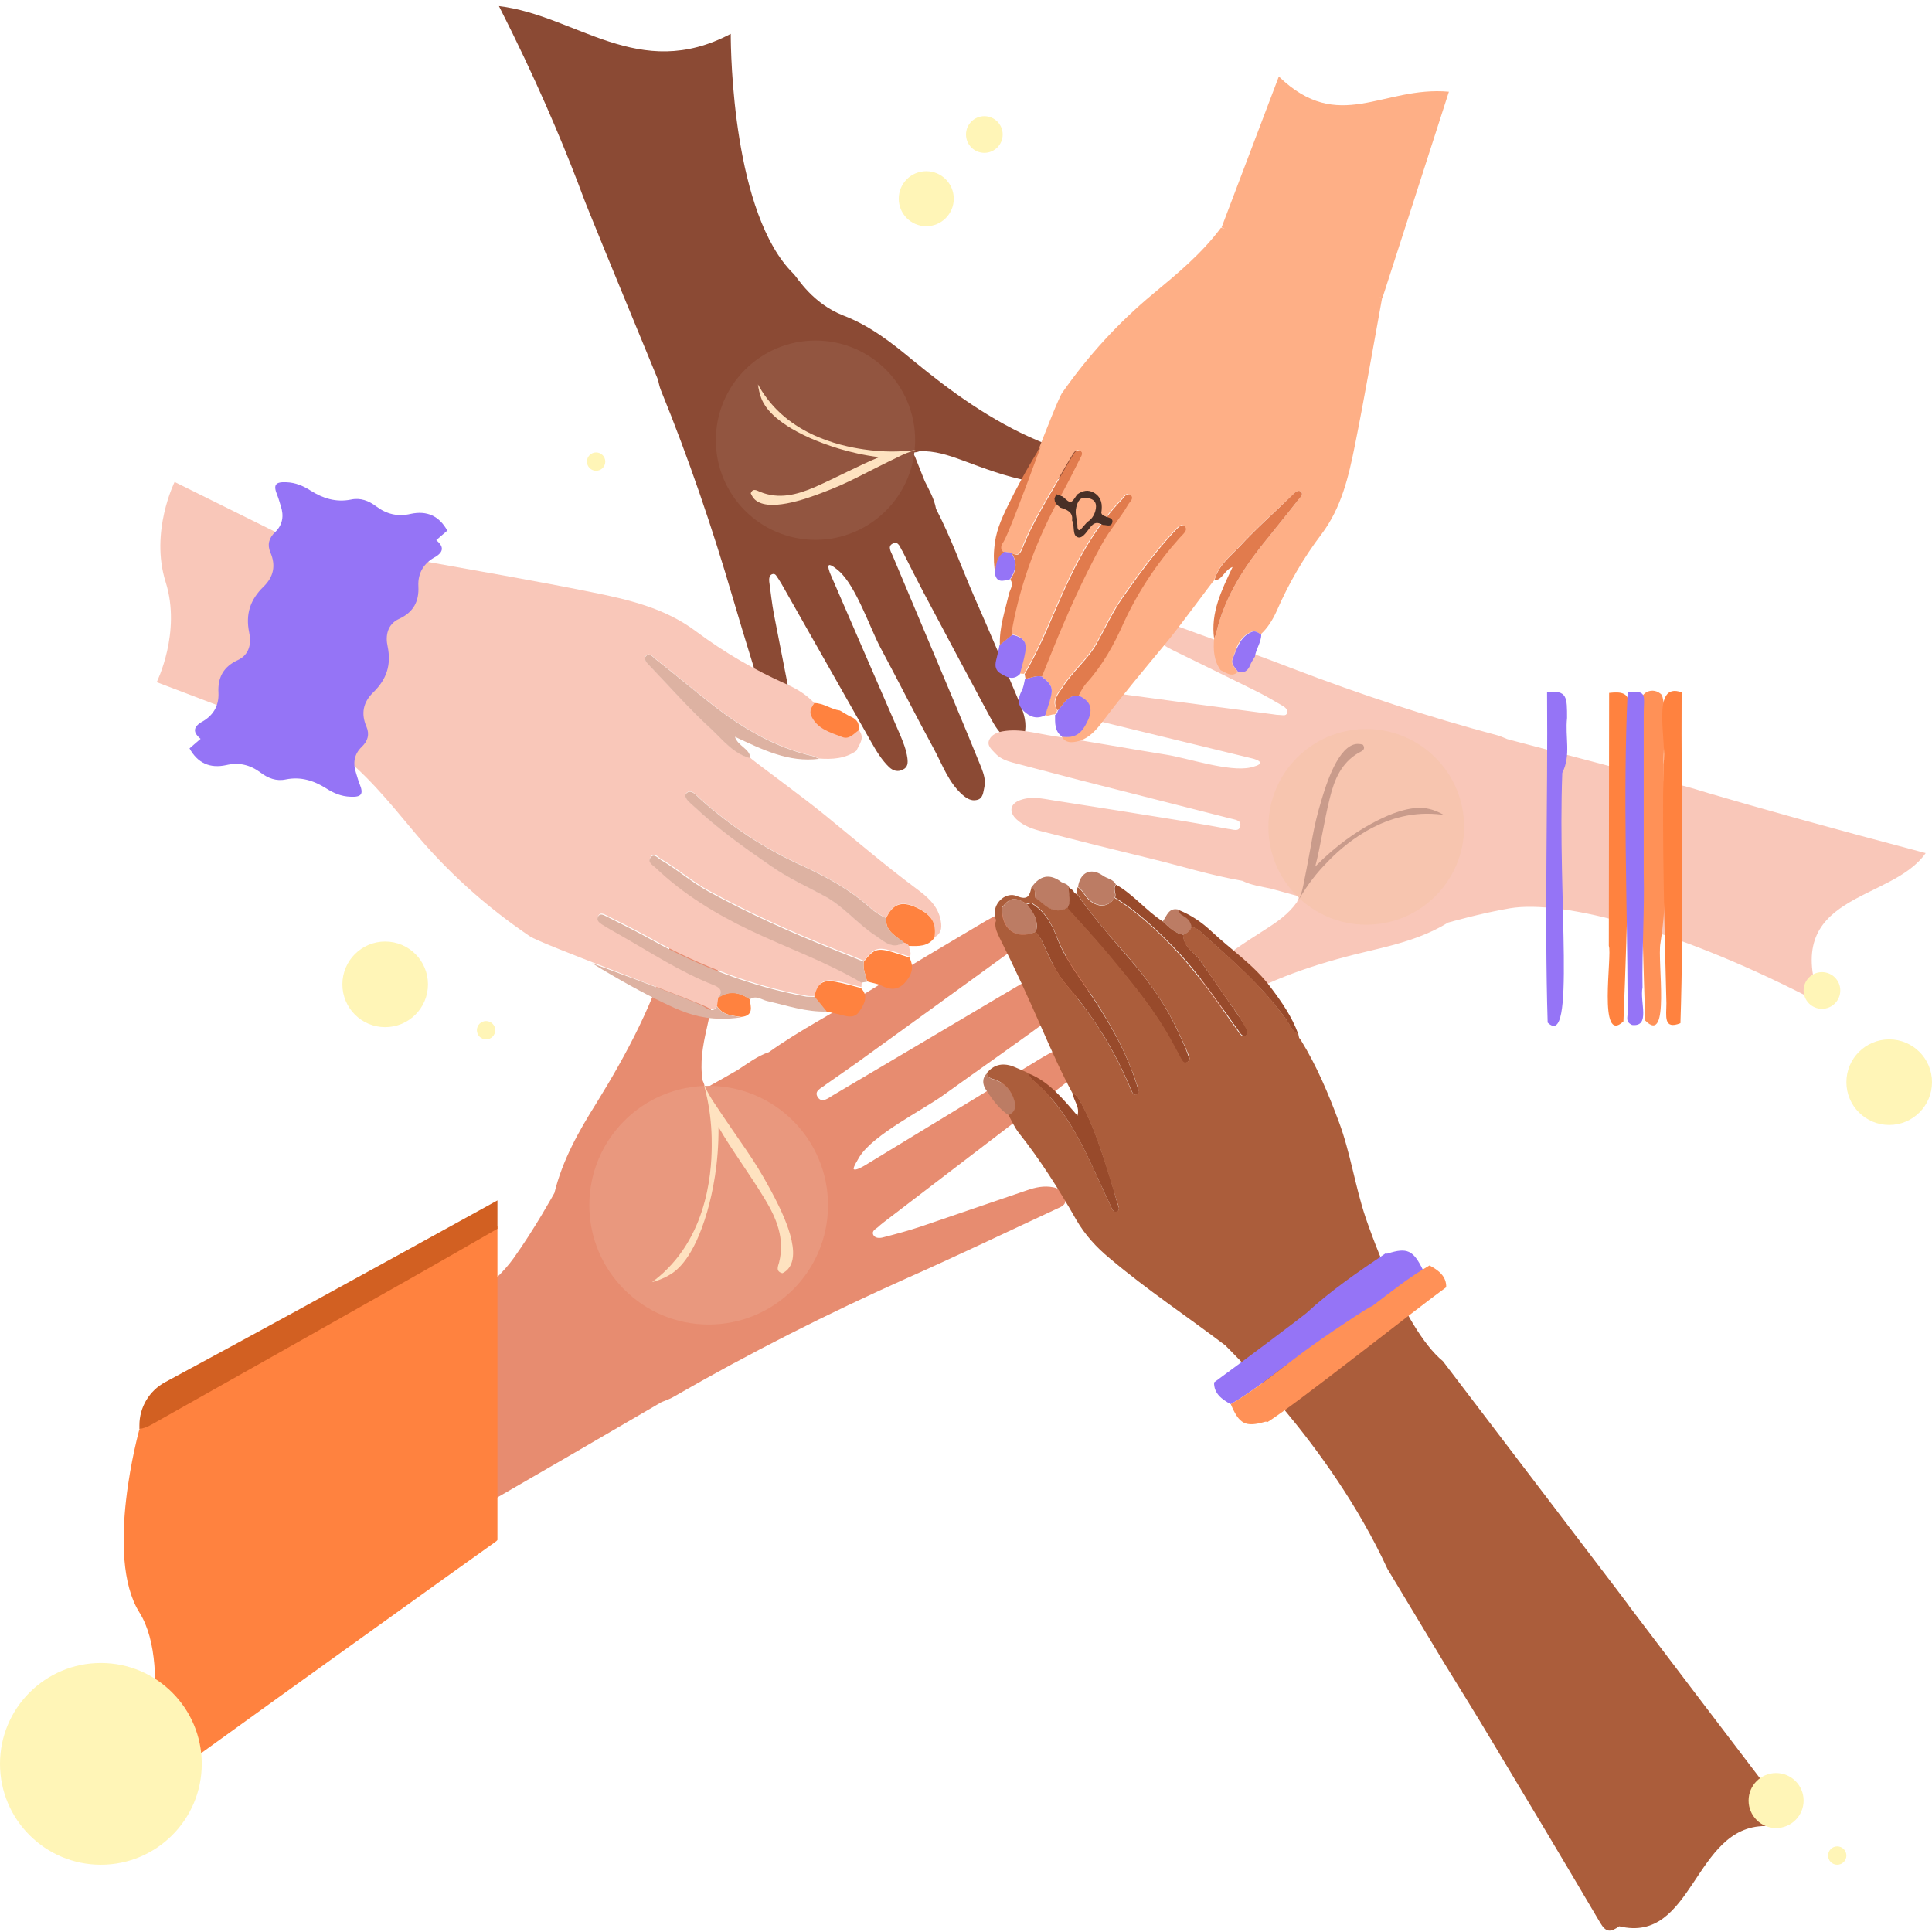 <?xml version="1.0" encoding="UTF-8"?> <svg xmlns="http://www.w3.org/2000/svg" width="316" height="316" viewBox="0 0 316 316" fill="none"> <path d="M140.604 189.166C142.947 185.506 150.852 181.602 154.317 179.114C160.417 174.722 166.615 170.427 172.666 165.938C175.447 163.888 178.619 162.278 180.669 159.301C181.303 158.374 181.694 157.398 181.303 156.373C180.864 155.104 179.595 155.299 178.571 155.202C177.204 155.104 176.033 155.641 174.911 156.324C170.86 158.666 166.81 161.058 162.759 163.449C153.927 168.67 145.094 173.941 136.212 179.162C135.48 179.602 134.504 180.431 133.821 179.553C132.992 178.43 134.358 177.991 135.041 177.406C137.481 175.698 139.97 173.99 142.361 172.233C149.535 167.06 156.66 161.887 163.784 156.714C165.541 155.446 167.444 154.226 168.42 152.176C169.396 150.224 168.42 148.809 166.273 148.906C164.223 148.955 162.515 149.882 160.856 150.858C154.512 154.616 148.168 158.374 141.922 162.229C136.554 165.547 130.893 168.426 125.769 172.086C123.866 172.721 122.304 173.941 120.645 175.014C119.23 175.844 117.815 176.625 116.351 177.454C115.082 178.138 115.472 179.016 116.058 179.894C117.278 181.798 118.547 183.701 119.718 185.604C122.353 189.85 125.428 193.851 127.575 198.39C128.356 200 128.111 201.952 129.331 203.367C129.331 203.367 129.331 203.367 129.331 203.416C129.234 203.416 129.136 203.465 128.99 203.514C128.063 204.587 128.746 206.295 127.623 207.32L127.575 207.369C127.233 206.686 128.014 206.1 128.111 205.466C128.795 201.854 127.672 198.682 125.867 195.754C122.939 191.021 119.815 186.482 116.399 181.261C118.498 196.828 118.01 199.512 111.861 206.246C111.422 206.198 111.08 206.246 110.739 206.393C111.129 206.051 111.422 205.563 111.422 204.831C114.252 202.538 115.716 199.463 116.351 195.95C117.376 190.386 116.204 185.116 114.643 179.846C114.789 179.748 114.887 179.65 114.984 179.455C115.472 178.528 115.375 177.65 114.936 176.771C114.448 173.892 114.936 171.11 115.57 168.329C116.546 163.888 117.571 159.496 117.766 154.958C117.961 150.566 116.107 147.15 112.495 144.661C112.056 144.368 111.52 143.88 110.934 144.222C110.348 144.563 110.592 145.246 110.641 145.783C110.885 148.614 110.495 151.444 109.763 154.177C107.176 163.644 102.638 172.184 97.514 180.48C94.635 185.067 91.999 189.752 90.682 195.12C90.682 195.12 87.461 200.976 83.996 205.807C77.75 214.542 56.62 226.938 26.754 236.258C28.901 248.214 31.048 260.219 33.196 272.175C50.715 261.927 63.549 254.802 72.236 250.02C73.846 249.142 75.261 248.41 77.506 247.141C87.754 241.236 98.002 235.282 108.201 229.329C108.884 229.036 109.568 228.841 110.202 228.45C122.646 221.277 135.383 214.835 148.51 208.979C156.66 205.368 164.663 201.513 172.763 197.755C173.447 197.414 174.423 197.17 174.227 196.096C174.032 195.071 173.349 194.388 172.275 194.193C170.763 193.9 169.396 194.193 167.981 194.681C162.223 196.633 156.464 198.634 150.706 200.586C148.656 201.269 146.509 201.854 144.411 202.391C143.874 202.538 143.142 202.538 142.849 202.001C142.508 201.318 143.24 201.025 143.63 200.683C143.923 200.39 144.264 200.146 144.557 199.902C153.976 192.729 163.345 185.506 172.763 178.333C174.374 177.113 175.935 175.844 177.155 174.185C177.79 173.355 177.887 172.379 177.253 171.452C176.619 170.525 175.789 170.622 174.862 170.915C173.3 171.403 171.885 172.135 170.47 172.965C160.807 178.87 151.096 184.726 141.434 190.63C140.946 190.923 139.872 191.509 139.628 191.216C139.531 190.874 140.36 189.606 140.604 189.166ZM108.689 207.857C109.08 207.466 109.616 207.174 110.104 206.881C109.616 207.271 109.226 207.759 108.689 207.857Z" fill="#E78C70"></path> <path d="M115.911 216.641C126.691 216.641 135.431 207.901 135.431 197.121C135.431 186.34 126.691 177.601 115.911 177.601C105.13 177.601 96.391 186.34 96.391 197.121C96.391 207.901 105.13 216.641 115.911 216.641Z" fill="#E9987E"></path> <path d="M116.545 179.992C121.62 187.654 123.084 189.166 126.012 194.583C127.476 197.316 131.429 204.685 128.891 207.564C128.599 207.906 128.208 208.15 127.964 208.247C126.793 207.954 127.281 207.076 127.427 206.49C128.403 202.635 127.037 199.317 125.085 196.096C122.547 191.899 119.571 187.946 117.521 184.335C117.57 190.338 116.545 195.12 115.667 198.194C113.422 205.905 110.64 207.857 109.567 208.491C108.444 209.174 107.371 209.516 106.639 209.711C107.273 209.223 108.249 208.491 109.225 207.466C116.691 199.902 116.447 188.874 116.399 186.043C116.35 183.945 116.106 180.919 115.13 177.406C115.423 177.991 115.862 178.918 116.545 179.992Z" fill="#FEE2C0"></path> <path d="M81.361 200.586C80.97 200.732 80.629 200.976 80.238 201.171C75.846 203.416 71.601 206.002 67.306 208.394C54.862 215.226 42.614 222.302 30.218 229.182C27.681 230.598 25.046 231.866 22.801 233.77C22.801 233.77 17 254.5 22.801 263.733C28.602 272.966 22.801 293.696 22.801 293.696C22.801 293.696 24.362 292.866 25.094 292.378C32.366 287.108 39.686 281.886 46.957 276.616C58.278 268.515 69.551 260.366 80.922 252.265C81.068 252.167 81.263 252.021 81.361 251.874V200.586Z" fill="#FF823F"></path> <path d="M81.361 196.34C70.381 202.391 59.401 208.442 48.421 214.445C41.276 218.364 34.13 222.216 26.985 226.084C24.406 227.481 22.801 230.179 22.801 233.113V233.721C24.021 233.574 25.046 232.842 26.119 232.257C39.832 224.546 53.496 216.836 67.209 209.077C71.942 206.393 76.627 203.709 81.361 200.976V196.34Z" fill="#D26022"></path> <path d="M137.189 93.372C139.97 95.763 142.313 102.742 143.972 105.865C146.949 111.428 149.779 117.04 152.805 122.603C154.171 125.141 155.147 127.971 157.392 129.972C158.124 130.606 158.856 131.046 159.734 130.85C160.808 130.655 160.808 129.582 161.003 128.752C161.247 127.63 160.905 126.605 160.515 125.58C159.051 121.969 157.538 118.309 156.025 114.698C152.707 106.792 149.34 98.838 146.021 90.932C145.729 90.249 145.143 89.371 145.973 88.931C146.997 88.394 147.193 89.566 147.632 90.2C148.754 92.445 149.877 94.641 151.048 96.886C154.513 103.425 157.977 109.915 161.491 116.454C162.369 118.065 163.15 119.773 164.712 120.846C166.225 121.871 167.493 121.237 167.689 119.431C167.884 117.723 167.298 116.21 166.664 114.698C164.273 109.037 161.881 103.327 159.393 97.715C157.294 92.884 155.537 87.906 153.097 83.222C152.805 81.562 151.975 80.147 151.243 78.683C150.755 77.415 150.218 76.146 149.73 74.877C149.34 73.754 148.559 73.999 147.729 74.34C146.021 75.121 144.313 75.951 142.557 76.731C138.75 78.439 135.09 80.538 131.04 81.758C129.625 82.197 128.063 81.806 126.745 82.636C126.745 82.636 126.745 82.636 126.697 82.636C126.697 82.538 126.697 82.441 126.648 82.343C125.867 81.465 124.354 81.806 123.671 80.782C123.671 80.782 123.671 80.733 123.622 80.733C124.257 80.538 124.598 81.221 125.135 81.416C128.014 82.392 130.796 81.806 133.431 80.635C137.677 78.781 141.825 76.682 146.509 74.438C133.382 74.438 131.186 73.706 126.355 67.801C126.453 67.459 126.453 67.166 126.355 66.874C126.599 67.264 126.989 67.557 127.575 67.654C129.185 70.29 131.528 71.802 134.407 72.778C138.897 74.243 143.386 73.901 147.925 73.218C147.973 73.315 148.071 73.462 148.169 73.559C148.852 74.096 149.633 74.096 150.413 73.803C152.853 73.706 155.098 74.438 157.343 75.267C160.905 76.585 164.468 77.951 168.177 78.635C171.788 79.318 174.862 78.147 177.302 75.414C177.595 75.072 178.034 74.682 177.839 74.194C177.595 73.657 177.058 73.803 176.57 73.754C174.179 73.608 171.885 73.022 169.689 72.046C162.125 68.826 155.586 64.092 149.291 58.919C145.826 56.04 142.264 53.258 137.921 51.599C132.845 49.598 130.454 45.45 129.82 44.816C119.865 35.056 119.523 8.655 119.523 5.532C104.5 13.5 94.245 2.506 81.606 0.994C87.559 12.706 91.707 22.563 94.537 29.932C95.172 31.591 95.465 32.47 96.343 34.617C100.052 43.791 103.858 52.917 107.616 62.091C107.762 62.677 107.86 63.263 108.104 63.848C112.642 74.975 116.497 86.296 119.865 97.813C121.963 104.986 124.208 112.062 126.404 119.187C126.599 119.822 126.697 120.651 127.624 120.554C128.502 120.505 129.137 120.017 129.429 119.138C129.869 117.918 129.722 116.747 129.527 115.527C128.551 110.55 127.575 105.572 126.599 100.546C126.257 98.74 126.062 96.934 125.818 95.129C125.769 94.69 125.818 94.055 126.306 93.909C126.892 93.714 127.038 94.348 127.331 94.69C127.526 94.983 127.673 95.275 127.868 95.568C132.748 104.157 137.628 112.794 142.508 121.383C143.337 122.847 144.216 124.311 145.436 125.482C146.07 126.068 146.851 126.312 147.681 125.873C148.51 125.482 148.51 124.75 148.413 123.97C148.217 122.603 147.729 121.383 147.193 120.114C143.435 111.428 139.629 102.742 135.871 94.007C135.676 93.567 135.334 92.64 135.578 92.445C135.871 92.25 136.847 93.079 137.189 93.372ZM125.33 64.727C125.623 65.068 125.769 65.556 126.013 66.044C125.672 65.605 125.379 65.215 125.33 64.727Z" fill="#8B4A34"></path> <path d="M133.383 88.297C142.385 88.297 149.682 80.999 149.682 71.998C149.682 62.996 142.385 55.699 133.383 55.699C124.381 55.699 117.084 62.996 117.084 71.998C117.084 80.999 124.381 88.297 133.383 88.297Z" fill="#925540"></path> <path d="M147.535 74.438C140.605 77.756 139.19 78.83 134.359 80.635C131.919 81.562 125.379 83.954 123.281 81.514C123.037 81.221 122.891 80.879 122.793 80.684C123.135 79.757 123.818 80.245 124.306 80.44C127.38 81.709 130.308 80.928 133.187 79.708C136.945 78.049 140.556 76.097 143.777 74.779C138.799 74.145 134.993 72.73 132.504 71.656C126.404 68.923 125.087 66.386 124.647 65.459C124.208 64.434 124.062 63.507 123.964 62.872C124.306 63.458 124.794 64.336 125.526 65.263C130.943 72.339 140.117 73.364 142.459 73.657C144.216 73.852 146.754 73.999 149.779 73.608C149.291 73.754 148.462 73.999 147.535 74.438Z" fill="#FEE2C0"></path> <path d="M204.531 125.531C201.018 126.312 194.186 123.97 190.721 123.433C184.621 122.457 178.521 121.334 172.421 120.407C169.639 120.017 166.858 119.09 163.93 119.626C163.002 119.822 162.222 120.163 161.831 120.944C161.343 121.92 162.173 122.554 162.758 123.189C163.49 124.018 164.515 124.409 165.54 124.702C169.249 125.678 173.006 126.654 176.715 127.63C184.914 129.728 193.063 131.778 201.262 133.876C201.945 134.071 203.018 134.12 202.872 135.047C202.677 136.17 201.652 135.633 200.92 135.584C198.529 135.145 196.089 134.706 193.698 134.315C186.524 133.144 179.399 132.022 172.226 130.899C170.469 130.606 168.663 130.216 166.906 130.85C165.198 131.436 164.954 132.802 166.272 134.022C167.492 135.145 169.005 135.633 170.566 136.023C176.422 137.536 182.278 139 188.134 140.415C193.161 141.635 198.09 143.197 203.214 144.075C204.678 144.807 206.288 145.002 207.85 145.344C209.167 145.686 210.436 146.076 211.754 146.418C212.876 146.759 213.169 146.027 213.364 145.198C213.754 143.392 214.145 141.538 214.535 139.732C215.462 135.73 215.999 131.631 217.414 127.727C217.902 126.361 219.171 125.385 219.269 123.823C219.269 123.823 219.269 123.823 219.269 123.774C219.318 123.823 219.415 123.872 219.513 123.921C220.684 123.823 221.27 122.457 222.538 122.506H222.587C222.392 123.14 221.611 122.994 221.172 123.286C218.683 124.994 217.512 127.483 216.878 130.216C215.853 134.657 215.023 139.146 213.95 144.124C221.758 133.876 223.612 132.607 231.078 132.266C231.274 132.558 231.518 132.705 231.81 132.802C231.371 132.802 230.932 132.9 230.493 133.29C227.516 132.998 224.881 133.925 222.441 135.584C218.634 138.219 216.243 141.928 214.096 145.93C213.95 145.93 213.803 145.93 213.657 145.93C212.827 146.174 212.388 146.759 212.144 147.54C210.778 149.492 208.874 150.81 206.874 152.078C203.75 154.079 200.578 156.08 197.846 158.569C195.162 161.009 194.283 164.083 194.918 167.597C195.015 168.036 195.064 168.622 195.552 168.719C196.089 168.866 196.333 168.329 196.626 167.987C198.138 166.182 199.993 164.766 201.994 163.595C208.972 159.594 216.585 157.251 224.344 155.446C228.687 154.421 232.933 153.298 236.837 150.907C236.837 150.907 242.107 149.394 246.938 148.565C255.625 147.101 275.096 152.176 297.837 164.132C291 145.93 309.256 147.735 314.966 139.537C298.862 135.291 287.247 132.022 279.439 129.728C278.024 129.289 276.755 128.898 274.706 128.362C265.336 125.824 255.918 123.384 246.548 120.895C246.011 120.7 245.474 120.407 244.889 120.261C233.518 117.235 222.343 113.526 211.363 109.33C204.531 106.694 197.65 104.303 190.77 101.766C190.184 101.57 189.452 101.131 188.964 101.863C188.476 102.595 188.476 103.376 188.964 104.108C189.647 105.133 190.672 105.767 191.746 106.304C196.235 108.5 200.725 110.696 205.166 112.892C206.776 113.673 208.338 114.6 209.85 115.478C210.241 115.722 210.68 116.113 210.534 116.601C210.338 117.186 209.753 116.942 209.314 116.942C208.972 116.942 208.63 116.894 208.338 116.845C198.724 115.576 189.062 114.307 179.448 112.99C177.789 112.794 176.13 112.599 174.47 112.843C173.641 112.99 173.006 113.478 172.811 114.356C172.616 115.234 173.202 115.674 173.885 116.064C175.056 116.698 176.325 117.089 177.594 117.43C186.622 119.626 195.65 121.822 204.678 124.018C205.166 124.116 206.093 124.409 206.093 124.75C206.19 125.141 204.922 125.434 204.531 125.531ZM233.958 133.193C233.518 133.193 233.03 133.046 232.542 132.949C233.03 132.998 233.567 132.949 233.958 133.193Z" fill="#F9C7B9"></path> <path d="M223.465 151.249C232.305 151.249 239.472 144.082 239.472 135.242C239.472 126.402 232.305 119.236 223.465 119.236C214.625 119.236 207.459 126.402 207.459 135.242C207.459 144.082 214.625 151.249 223.465 151.249Z" fill="#F7C5AF"></path> <path d="M213.169 144.807C214.682 137.438 214.682 135.682 216.146 130.85C216.878 128.41 218.879 121.822 222.002 121.676C222.393 121.676 222.734 121.725 222.929 121.822C223.466 122.652 222.637 122.896 222.197 123.14C219.367 124.799 218.245 127.532 217.513 130.509C216.537 134.413 216 138.414 215.121 141.733C218.586 138.219 221.905 136.023 224.247 134.754C230.005 131.582 232.787 132.07 233.763 132.314C234.837 132.558 235.617 132.998 236.154 133.29C235.52 133.193 234.544 133.095 233.324 133.095C224.589 133.144 218.342 139.683 216.732 141.391C215.512 142.66 213.95 144.514 212.438 147.15C212.681 146.613 212.974 145.832 213.169 144.807Z" fill="#C99B8B"></path> <path d="M263.14 154.714C263.14 141.098 263.189 127.044 263.189 113.331C265.043 113.136 266.653 113.136 266.409 115.771C266.653 133.144 266.214 150.078 265.531 167.06C261.285 171.062 263.725 156.129 263.14 154.714Z" fill="#FF823F"></path> <path d="M271.583 154.274C271.046 157.202 273.242 171.159 269.094 166.914C268.508 149.736 268.167 132.558 268.362 115.186C268.069 113.282 270.363 112.16 271.827 113.673C272.607 116.162 271.973 118.65 272.168 121.53C271.729 132.754 273.291 143.587 271.583 154.274Z" fill="#FF9157"></path> <path d="M266.214 113.234C269.63 112.843 268.8 113.819 268.849 117.138C268.849 125.873 268.849 134.071 268.849 142.758C268.995 149.199 268.556 154.909 268.654 161.497C268.166 163.937 270.02 167.987 266.946 167.646C265.579 167.011 266.458 166.182 266.214 164.425C266.165 147.101 265.433 130.362 266.214 113.234Z" fill="#9574F6"></path> <path d="M255.527 126.41C254.746 147.247 257.772 171.745 253.136 167.255C252.599 149.638 253.184 131.192 253.038 113.234C256.356 112.794 256.308 114.112 256.308 117.43C255.966 120.602 256.991 123.482 255.527 126.41Z" fill="#9574F6"></path> <path d="M275.048 113.234C274.95 131.046 275.438 149.931 274.853 167.353C272.022 168.475 272.559 166.182 272.559 164.083C272.217 150.663 271.876 138.268 272.071 124.994C272.705 121.334 269.924 111.379 275.048 113.234Z" fill="#FF823F"></path> <path d="M45.005 86.979L28.559 78.83C28.559 78.83 24.5 86.979 27.095 95.202C29.69 103.425 25.631 111.574 25.631 111.574L54.764 122.652L45.005 86.979Z" fill="#F9C7B9"></path> <path d="M140.066 122.798C138.212 124.116 136.113 124.214 133.966 124.067C133.624 123.921 133.283 123.726 132.941 123.628C126.695 122.213 121.327 118.992 116.349 115.088C113.275 112.697 110.298 110.159 107.224 107.768C106.784 107.426 106.199 106.597 105.613 107.329C105.223 107.768 105.808 108.402 106.199 108.793C109.517 112.258 112.689 115.869 116.203 119.09C118.155 120.895 119.912 123.238 122.742 123.97C122.937 124.262 131.526 130.509 134.893 133.29C139.871 137.341 144.751 141.538 149.875 145.344C151.583 146.613 153.242 147.979 153.779 150.175C154.072 151.395 154.169 152.566 152.852 153.298C153.144 150.81 152.364 149.541 149.728 148.321C147.435 147.296 145.971 147.833 144.946 150.126C144.019 149.687 143.14 149.199 142.36 148.467C138.992 145.442 135.04 143.294 130.94 141.44C124.938 138.707 119.521 135.096 114.592 130.704C113.909 130.118 113.08 128.898 112.25 129.728C111.664 130.362 112.836 131.241 113.47 131.826C117.374 135.486 121.668 138.561 126.06 141.586C128.842 143.538 131.965 144.954 134.942 146.564C138.065 148.272 140.31 151.151 143.287 153.054C144.604 153.933 145.971 155.348 147.874 154.079C148.216 154.128 148.557 154.274 148.704 154.616C148.606 155.25 149.192 155.836 148.801 156.47C147.874 156.178 146.996 155.885 146.068 155.592C143.58 154.811 142.896 155.055 141.335 157.154C139.676 156.47 138.016 155.787 136.357 155.153C129.379 152.371 122.547 149.297 115.959 145.686C113.177 144.173 110.835 142.074 108.151 140.513C107.663 140.22 107.028 139.39 106.492 140.074C105.857 140.854 106.784 141.342 107.272 141.782C111.811 146.125 117.13 149.346 122.742 152.03C128.793 154.909 135.137 157.154 140.944 160.57C140.944 160.862 140.896 161.155 140.896 161.448C139.48 161.106 138.114 160.667 136.699 160.423C134.6 160.082 133.82 160.716 133.283 162.912C132.844 162.912 132.356 162.961 131.916 162.863C122.986 161.204 114.641 158.032 106.736 153.64C104.296 152.274 101.758 151.005 99.221 149.736C98.83 149.541 98.196 149.15 97.854 149.785C97.561 150.37 98.049 150.761 98.489 151.054C99.416 151.639 100.343 152.176 101.319 152.713C106.394 155.592 111.274 158.813 116.74 160.96C118.106 161.497 118.155 162.034 117.569 163.058C117.52 163.546 117.423 163.986 117.374 164.474C116.788 165.45 116.105 164.962 115.422 164.62C111.469 162.863 88.338 154.323 86.679 153.152C79.457 148.272 73.015 142.465 67.452 135.73C63.548 131.046 59.693 126.312 54.764 122.652C57.252 111.428 62.181 101.229 68.33 91.615C77.797 93.323 87.264 94.934 96.683 96.837C102.734 98.057 108.736 99.423 113.86 103.278C118.448 106.694 123.376 109.574 128.647 111.916C130.306 112.648 131.916 113.624 133.185 114.99C132.795 115.576 132.356 116.113 132.697 116.894C133.673 119.138 135.82 119.675 137.821 120.456C138.944 120.895 139.627 119.919 140.456 119.382C141.53 120.7 140.554 121.725 140.066 122.798Z" fill="#F9C7B9"></path> <path d="M144.946 150.175C145.971 147.882 147.435 147.345 149.729 148.37C152.364 149.59 153.193 150.858 152.852 153.347C151.778 154.86 150.217 154.762 148.655 154.714C148.509 154.372 148.167 154.226 147.825 154.177C146.557 153.103 144.751 152.322 144.946 150.175Z" fill="#FF823F"></path> <path d="M141.822 160.521C141.578 159.447 141.09 158.422 141.285 157.3C142.896 155.202 143.53 155.006 146.019 155.738C146.946 156.031 147.824 156.324 148.752 156.617C149.581 158.227 149.093 159.545 147.971 160.765C146.848 161.985 145.58 161.936 144.164 161.204C143.432 160.862 142.603 160.765 141.822 160.521Z" fill="#FF823F"></path> <path d="M135.138 165.45C134.503 164.669 133.82 163.839 133.186 163.058C133.674 160.862 134.503 160.228 136.602 160.57C138.017 160.814 139.432 161.253 140.798 161.594C142.116 162.912 141.384 164.181 140.603 165.352C139.871 166.523 138.846 166.328 137.724 166.035C136.894 165.791 136.016 165.645 135.138 165.45Z" fill="#FF823F"></path> <path d="M121.23 166.328C119.766 166.133 118.205 166.035 117.277 164.571C117.326 164.083 117.424 163.644 117.473 163.156C119.229 161.936 120.937 162.278 122.597 163.4C122.841 164.718 123.28 166.133 121.23 166.328Z" fill="#FF823F"></path> <path d="M141.286 157.3C139.627 156.617 137.968 155.982 136.309 155.299C129.33 152.518 122.498 149.443 115.91 145.832C113.129 144.319 110.786 142.221 108.102 140.659C107.614 140.366 106.98 139.537 106.443 140.22C105.809 141.001 106.736 141.489 107.224 141.928C111.762 146.271 117.081 149.492 122.693 152.176C128.745 155.055 135.089 157.3 140.896 160.716C141.189 160.667 141.53 160.618 141.823 160.57C141.579 159.447 141.091 158.422 141.286 157.3Z" fill="#DDB2A2"></path> <path d="M131.868 163.01C122.938 161.35 114.593 158.178 106.687 153.786C104.247 152.42 101.71 151.151 99.172 149.882C98.782 149.687 98.147 149.297 97.806 149.931C97.513 150.517 98.001 150.907 98.44 151.2C99.367 151.786 100.294 152.322 101.27 152.859C106.346 155.738 111.226 158.959 116.691 161.106C118.058 161.643 118.106 162.18 117.521 163.205C119.278 161.985 120.986 162.326 122.645 163.449C123.67 162.717 124.597 163.546 125.524 163.742C128.745 164.474 131.868 165.547 135.235 165.45C134.601 164.669 133.918 163.839 133.283 163.058C132.746 163.01 132.307 163.058 131.868 163.01Z" fill="#DDB2A2"></path> <path d="M116.203 119.138C118.155 120.944 119.912 123.286 122.742 124.018C122.644 122.408 120.741 122.115 120.204 120.505C124.694 122.603 128.988 124.75 133.966 124.116C133.624 123.97 133.283 123.774 132.941 123.677C126.695 122.262 121.327 119.041 116.349 115.137C113.275 112.746 110.298 110.208 107.224 107.817C106.784 107.475 106.199 106.646 105.613 107.378C105.223 107.817 105.808 108.451 106.199 108.842C109.517 112.306 112.689 115.918 116.203 119.138Z" fill="#DDB2A2"></path> <path d="M117.277 164.62C117.082 164.962 116.887 165.108 116.692 165.157C116.106 165.352 115.472 164.864 115.325 164.766C114.496 164.181 108.884 161.985 96.83 157.544C101.271 160.277 105.126 162.375 108.249 163.888C111.177 165.303 113.52 166.328 116.692 166.572C118.595 166.718 120.156 166.572 121.279 166.377C119.717 166.133 118.204 166.035 117.277 164.62Z" fill="#DDB2A2"></path> <path d="M144.947 150.175C144.02 149.736 143.141 149.248 142.361 148.516C138.993 145.49 135.041 143.343 130.941 141.489C124.939 138.756 119.522 135.145 114.593 130.753C113.91 130.167 113.081 128.947 112.251 129.777C111.665 130.411 112.837 131.29 113.471 131.875C117.375 135.535 121.669 138.61 126.061 141.635C128.843 143.587 131.966 145.002 134.943 146.613C138.066 148.321 140.311 151.2 143.288 153.103C144.605 153.982 145.972 155.397 147.875 154.128C146.557 153.103 144.752 152.322 144.947 150.175Z" fill="#DDB2A2"></path> <path d="M133.185 114.99C134.698 114.99 135.918 116.015 137.382 116.21C137.967 116.552 138.553 116.942 139.187 117.235C140.212 117.674 140.651 118.406 140.407 119.48C139.627 120.017 138.895 120.993 137.772 120.554C135.771 119.773 133.624 119.236 132.648 116.991C132.355 116.162 132.795 115.576 133.185 114.99Z" fill="#FF823F"></path> <path d="M67.159 84.051C65.06 84.539 63.255 84.1 61.547 82.831C60.327 81.904 58.96 81.367 57.399 81.709C54.959 82.197 52.812 81.514 50.811 80.245C49.591 79.464 48.322 78.927 46.858 78.878C45.004 78.781 44.662 79.318 45.345 80.977C45.589 81.562 45.736 82.197 45.931 82.782C46.468 84.393 46.224 85.857 45.004 87.028C43.979 88.004 43.686 89.078 44.223 90.346C45.15 92.494 44.76 94.348 43.1 95.958C40.953 98.057 40.124 100.399 40.758 103.474C41.148 105.182 40.807 107.085 38.904 107.963C36.561 109.037 35.585 110.794 35.732 113.331C35.829 115.527 34.804 117.138 32.852 118.162C31.34 119.138 31.828 120.017 32.804 120.846C32.218 121.383 31.584 121.871 30.998 122.408C32.316 124.799 34.316 125.726 37 125.141C39.099 124.653 40.904 125.092 42.612 126.361C43.832 127.288 45.199 127.825 46.76 127.483C49.2 126.995 51.348 127.678 53.348 128.947C54.568 129.728 55.837 130.265 57.301 130.314C59.156 130.411 59.497 129.874 58.814 128.215C58.57 127.63 58.424 126.995 58.228 126.41C57.692 124.799 57.936 123.335 59.156 122.164C60.18 121.188 60.473 120.114 59.936 118.846C59.009 116.698 59.4 114.844 61.059 113.234C63.206 111.135 64.036 108.793 63.401 105.718C63.011 104.01 63.352 102.107 65.256 101.229C67.598 100.155 68.574 98.398 68.428 95.861C68.33 93.665 69.355 92.054 71.307 91.03C72.82 90.054 72.332 89.175 71.356 88.346C71.941 87.809 72.576 87.321 73.161 86.784C71.844 84.393 69.843 83.466 67.159 84.051Z" fill="#9574F6"></path> <path d="M174.862 145.1C174.764 146.222 175.35 147.442 174.569 148.516C173.056 149.394 171.787 148.858 170.567 147.833C170.128 147.442 169.689 147.15 169.25 146.808C169.298 146.174 169.445 145.49 168.713 145.149C170.079 143.148 171.738 142.855 173.593 144.27C174.032 144.514 174.618 144.563 174.862 145.1Z" fill="#BC7C64"></path> <path d="M182.522 144.71C181.887 145.344 182.619 146.125 182.327 146.808C181.351 148.565 179.057 148.467 177.642 146.564C177.251 146.027 176.861 145.442 176.324 145.051C176.666 142.709 178.374 141.879 180.277 143.148C181.009 143.734 182.083 143.734 182.522 144.71Z" fill="#BC7C64"></path> <path d="M161.441 175.551C161.539 176.332 162.173 176.43 162.759 176.625C164.467 177.21 165.492 178.43 165.98 180.138C166.272 181.163 166.028 181.993 165.004 182.432C163.393 181.358 162.32 179.846 161.295 178.284C160.758 177.503 160.514 176.43 161.441 175.551Z" fill="#BC7C64"></path> <path d="M192.868 148.809C192.868 149.541 193.551 149.687 193.99 150.029C194.527 150.419 194.868 150.956 194.917 151.59C194.722 152.322 194.136 152.615 193.551 152.908C192.136 152.615 191.16 151.639 190.184 150.712C190.867 149.785 191.16 148.321 192.868 148.809Z" fill="#BC7C64"></path> <path d="M192.527 168.426C190.38 163.742 187.256 159.642 183.889 155.836C181.205 152.762 178.57 149.638 176.179 146.271C175.837 146.174 175.642 145.978 175.544 145.686C175.3 145.49 175.056 145.295 174.812 145.149C174.715 146.271 175.3 147.491 174.52 148.565C176.764 151.005 179.009 153.445 181.108 155.982C184.426 159.935 187.744 163.888 190.428 168.329C191.404 169.89 192.185 171.55 193.112 173.16C193.308 173.55 193.552 174.136 194.186 173.746C194.723 173.404 194.43 172.916 194.284 172.477C193.796 171.062 193.161 169.744 192.527 168.426Z" fill="#984A2B"></path> <path d="M201.019 163.888C199.408 161.594 197.847 159.301 196.236 157.007C195.309 155.69 193.552 154.86 193.552 152.908C192.137 152.615 191.161 151.639 190.185 150.712C187.452 148.955 185.403 146.32 182.572 144.71C181.938 145.344 182.67 146.125 182.377 146.808C186.037 149.053 189.112 151.981 192.088 155.055C196.09 159.203 199.262 163.986 202.629 168.67C202.922 169.11 203.312 169.695 203.849 169.354C204.435 169.012 203.947 168.378 203.752 167.938C202.922 166.572 201.946 165.254 201.019 163.888Z" fill="#984A2B"></path> <path d="M180.229 188.483C179.253 185.555 178.18 182.725 176.667 180.09C176.374 179.602 176.13 179.016 175.496 178.87C175.545 180.041 176.667 180.968 176.228 182.481C173.788 179.65 171.543 176.869 168.176 175.551C168.322 176.137 168.761 176.527 169.201 176.918C172.958 180.138 175.496 184.238 177.643 188.63C179.009 191.46 180.278 194.339 181.645 197.218C181.84 197.658 182.133 198.438 182.669 198.194C183.353 197.902 182.865 197.17 182.718 196.682C181.986 193.9 181.157 191.167 180.229 188.483ZM176.618 182.871L176.667 182.774L176.716 182.822L176.618 182.871Z" fill="#984A2B"></path> <path d="M207.802 161.448C205.118 157.837 201.409 155.397 198.188 152.371C196.578 150.858 194.87 149.687 192.82 148.858C192.82 149.59 193.504 149.736 193.943 150.078C194.48 150.468 194.821 151.005 194.87 151.639C195.358 151.737 195.797 151.932 196.139 152.225C201.214 156.812 206.436 161.204 210.437 166.865C210.974 167.646 211.316 168.719 212.34 169.11C211.316 166.279 209.608 163.839 207.802 161.448Z" fill="#984A2B"></path> <path d="M174.568 161.253C176.764 163.79 178.716 166.523 180.522 169.402C182.23 172.184 183.694 175.112 184.963 178.138C185.158 178.577 185.402 179.309 186.036 179.016C186.573 178.772 186.183 178.138 186.036 177.747C184.231 171.891 181.156 166.67 177.74 161.692C175.935 159.057 174.129 156.568 172.958 153.591C172.08 151.249 170.957 149.053 168.664 147.735C168.42 147.784 168.176 147.882 167.932 147.93C169.005 149.297 169.981 150.663 169.396 152.518C170.079 153.152 170.469 153.933 170.811 154.762C171.836 157.007 172.86 159.301 174.568 161.253Z" fill="#984A2B"></path> <path d="M167.932 147.833C169.006 149.199 169.982 150.566 169.396 152.42C166.273 153.835 163.735 151.981 163.93 148.418C165.248 146.759 165.931 146.662 167.932 147.833Z" fill="#BC7C64"></path> <path d="M289.541 293.062C281.831 282.96 274.169 272.858 266.508 262.757C266.459 262.659 266.361 262.562 266.313 262.464C265.678 261.586 264.995 260.756 264.361 259.878C254.893 247.482 245.475 235.038 236.008 222.643C229.371 217.178 223.515 199.61 223.32 199.024C221.612 193.9 220.88 188.532 218.977 183.457C217.269 178.87 215.365 174.331 212.779 170.134C212.681 169.988 212.584 169.89 212.486 169.744C212.437 169.5 212.389 169.256 212.34 169.061C211.315 168.622 211.022 167.597 210.437 166.816C206.435 161.155 201.213 156.763 196.138 152.176C195.748 151.834 195.309 151.688 194.869 151.59C194.674 152.322 194.089 152.615 193.503 152.908C193.503 154.86 195.26 155.69 196.236 157.007C197.846 159.301 199.408 161.594 201.018 163.888C201.945 165.206 202.921 166.523 203.653 167.987C203.897 168.426 204.337 169.012 203.751 169.402C203.214 169.744 202.824 169.158 202.531 168.719C199.164 164.034 195.992 159.252 191.99 155.104C189.062 152.03 185.939 149.102 182.279 146.857C181.303 148.614 179.009 148.516 177.594 146.613C177.204 146.076 176.813 145.49 176.277 145.1C176.228 145.246 176.179 145.393 176.13 145.539C176.13 145.783 176.179 146.027 176.179 146.222C178.521 149.59 181.157 152.713 183.889 155.787C187.257 159.642 190.331 163.693 192.527 168.378C193.161 169.695 193.796 171.013 194.333 172.379C194.528 172.818 194.772 173.306 194.235 173.648C193.601 174.038 193.405 173.453 193.161 173.062C192.283 171.452 191.453 169.793 190.477 168.231C187.793 163.839 184.475 159.886 181.157 155.885C179.009 153.347 176.765 150.907 174.569 148.467C173.056 149.346 171.787 148.809 170.567 147.784C170.128 147.394 169.689 147.101 169.249 146.759C169.298 146.125 169.445 145.442 168.713 145.1C168.42 146.418 168.176 147.345 166.321 146.564C164.613 145.832 162.613 147.54 162.71 149.394C162.71 149.638 162.661 149.834 162.661 150.078C162.954 150.322 162.954 150.566 162.808 150.907C162.71 151.883 163.198 152.762 163.589 153.591C165.98 158.325 168.176 163.156 170.323 168.036C171.933 171.696 173.544 175.356 175.447 178.87C176.081 179.065 176.325 179.602 176.618 180.09C178.131 182.774 179.205 185.604 180.181 188.483C181.059 191.167 181.889 193.9 182.718 196.633C182.865 197.121 183.353 197.853 182.669 198.146C182.084 198.39 181.84 197.609 181.645 197.17C180.278 194.339 179.009 191.411 177.643 188.581C175.496 184.189 172.909 180.138 169.201 176.869C168.761 176.478 168.322 176.137 168.176 175.502C167.297 175.112 166.468 174.722 165.589 174.38C163.833 173.794 162.515 174.185 161.393 175.502C161.49 176.283 162.125 176.381 162.71 176.576C164.418 177.162 165.443 178.382 165.931 180.09C166.224 181.114 165.98 181.944 164.955 182.383C165.492 183.359 165.931 184.384 166.614 185.262C170.177 189.752 173.202 194.534 176.033 199.512C177.448 201.952 179.302 204.002 181.498 205.807C187.549 210.931 194.186 215.323 200.481 220.106C200.384 220.203 217.366 235.819 226.931 256.608C230.005 261.683 233.031 266.758 236.105 271.834C238.741 276.128 241.425 280.422 244.011 284.766C249.965 294.672 255.869 304.53 261.725 314.485C262.701 316.144 263.433 316.046 264.849 315.07C277 318 277 298.674 288.712 298.674C292.177 296.38 292.128 296.429 289.541 293.062ZM185.988 178.967C185.353 179.26 185.109 178.528 184.914 178.089C183.645 175.063 182.181 172.135 180.473 169.354C178.717 166.474 176.716 163.79 174.52 161.204C172.861 159.252 171.787 156.958 170.762 154.665C170.421 153.835 170.03 153.006 169.347 152.42C166.224 153.835 163.686 151.981 163.881 148.418C165.248 146.759 165.882 146.662 167.932 147.833C168.176 147.784 168.42 147.686 168.664 147.638C170.957 148.955 172.08 151.2 172.958 153.494C174.129 156.47 175.935 158.959 177.741 161.594C181.157 166.572 184.182 171.842 186.037 177.65C186.134 178.089 186.525 178.723 185.988 178.967Z" fill="#AB5D3B"></path> <path d="M226.979 205.026C226.881 205.075 226.686 205.026 226.589 205.026C222.099 208.052 217.609 211.126 213.657 214.786C213.169 215.226 203.067 222.838 198.577 226.108C198.529 227.914 199.846 228.89 201.31 229.67C204.629 227.718 207.557 225.376 210.582 223.082C210.436 223.863 210.241 224.595 210.094 225.376C210.777 225.376 211.217 224.937 211.656 224.546C214.779 221.96 217.853 219.325 221.074 216.787C224.929 213.713 228.541 210.394 232.737 207.71C231.176 204.49 230.151 204.002 226.979 205.026Z" fill="#9574F6"></path> <path d="M236.544 210.541C236.593 208.735 235.275 207.759 233.811 206.978C230.444 208.93 227.467 211.322 224.393 213.664C224.442 213.371 216.585 218.593 213.315 221.033C209.363 223.961 205.605 227.133 201.311 229.67C202.677 232.94 203.702 233.477 206.923 232.55C207.02 232.501 207.215 232.55 207.313 232.598C211.949 229.719 231.859 213.908 236.544 210.541Z" fill="#FF9157"></path> <path d="M226.102 48.769C229.713 37.545 233.373 26.272 236.984 14.999C226.122 14.027 219 22 209.168 12.51L199.799 37.203C208.583 41.107 217.318 44.962 226.102 48.769Z" fill="#FEAF86"></path> <path d="M199.652 109.622C198.529 108.061 198.432 106.304 198.578 104.45C198.676 104.157 198.871 103.864 198.92 103.571C200.14 98.252 202.873 93.714 206.142 89.517C208.192 86.93 210.29 84.393 212.34 81.758C212.633 81.367 213.316 80.879 212.73 80.391C212.34 80.049 211.803 80.538 211.461 80.879C208.533 83.71 205.459 86.394 202.726 89.37C201.165 91.03 199.213 92.494 198.578 94.934C198.334 95.08 193.064 102.351 190.673 105.23C187.208 109.427 183.694 113.575 180.425 117.918C179.351 119.334 178.18 120.749 176.325 121.237C175.301 121.481 174.276 121.578 173.641 120.456C175.74 120.7 176.813 120.017 177.838 117.772C178.717 115.82 178.277 114.6 176.325 113.722C176.716 112.941 177.106 112.209 177.741 111.526C180.327 108.646 182.133 105.328 183.694 101.814C186.037 96.739 189.111 92.103 192.82 87.955C193.308 87.37 194.333 86.686 193.649 86.003C193.113 85.515 192.381 86.491 191.844 87.028C188.769 90.346 186.134 94.006 183.548 97.666C181.889 100.058 180.717 102.644 179.302 105.182C177.838 107.817 175.398 109.72 173.788 112.258C173.056 113.38 171.836 114.551 172.909 116.162C172.861 116.454 172.763 116.747 172.47 116.845C171.933 116.796 171.445 117.235 170.909 116.942C171.153 116.162 171.397 115.381 171.641 114.649C172.275 112.502 172.129 111.965 170.323 110.598C170.909 109.183 171.445 107.768 172.031 106.353C174.422 100.448 177.009 94.641 180.083 89.029C181.352 86.686 183.157 84.686 184.475 82.392C184.719 82.002 185.402 81.465 184.865 80.977C184.231 80.44 183.792 81.221 183.45 81.611C179.741 85.466 177.009 89.956 174.764 94.738C172.324 99.862 170.421 105.279 167.493 110.208C167.249 110.208 167.005 110.159 166.712 110.159C167.005 108.988 167.395 107.768 167.59 106.597C167.883 104.84 167.346 104.157 165.443 103.718C165.443 103.327 165.443 102.937 165.492 102.595C166.907 95.031 169.591 87.955 173.3 81.221C174.471 79.122 175.545 76.975 176.618 74.828C176.813 74.486 177.106 73.95 176.569 73.706C176.081 73.462 175.74 73.852 175.496 74.242C175.008 75.023 174.569 75.804 174.081 76.634C171.641 80.928 168.908 85.076 167.102 89.712C166.663 90.834 166.224 90.883 165.345 90.395C164.955 90.346 164.565 90.298 164.125 90.249C163.296 89.761 163.735 89.175 163.979 88.59C165.443 85.222 172.714 65.654 173.739 64.238C177.985 58.187 182.913 52.77 188.623 48.037C192.625 44.718 196.577 41.449 199.701 37.252C209.217 39.35 217.854 43.547 226.053 48.769C224.589 56.772 223.222 64.824 221.612 72.827C220.587 77.951 219.416 83.026 216.146 87.37C213.218 91.225 210.778 95.422 208.826 99.911C208.192 101.326 207.362 102.693 206.191 103.766C205.703 103.425 205.215 103.083 204.581 103.376C202.677 104.206 202.189 106.06 201.555 107.719C201.165 108.646 201.994 109.281 202.433 109.915C201.457 110.842 200.579 110.013 199.652 109.622Z" fill="#FEAF86"></path> <path d="M176.423 113.77C178.375 114.649 178.815 115.918 177.936 117.821C176.911 120.066 175.838 120.749 173.739 120.505C172.471 119.626 172.568 118.26 172.568 116.942C172.861 116.796 172.959 116.552 173.007 116.259C173.983 115.137 174.618 113.624 176.423 113.77Z" fill="#9574F6"></path> <path d="M167.64 111.086C168.567 110.891 169.397 110.452 170.373 110.647C172.129 112.014 172.325 112.55 171.69 114.698C171.446 115.478 171.202 116.259 170.958 116.991C169.592 117.674 168.469 117.284 167.445 116.308C166.42 115.332 166.469 114.307 167.054 113.087C167.396 112.502 167.493 111.77 167.64 111.086Z" fill="#9574F6"></path> <path d="M163.493 105.474C164.176 104.938 164.859 104.352 165.542 103.815C167.397 104.254 167.982 104.938 167.689 106.694C167.494 107.914 167.104 109.086 166.811 110.257C165.689 111.379 164.615 110.745 163.59 110.11C162.614 109.476 162.761 108.598 163.005 107.67C163.2 106.938 163.346 106.206 163.493 105.474Z" fill="#9574F6"></path> <path d="M162.711 93.616C162.857 92.347 162.955 91.078 164.175 90.249C164.565 90.298 164.956 90.346 165.395 90.395C166.42 91.908 166.176 93.323 165.2 94.738C164.077 95.031 162.906 95.422 162.711 93.616Z" fill="#9574F6"></path> <path d="M170.422 110.647C171.008 109.232 171.545 107.817 172.13 106.402C174.521 100.497 177.108 94.69 180.182 89.078C181.451 86.735 183.257 84.734 184.574 82.441C184.818 82.05 185.501 81.514 184.965 81.026C184.33 80.489 183.891 81.27 183.549 81.66C179.841 85.515 177.108 90.005 174.863 94.787C172.423 99.911 170.52 105.328 167.592 110.257C167.641 110.501 167.689 110.794 167.738 111.038C168.568 110.891 169.446 110.452 170.422 110.647Z" fill="#E17B4D"></path> <path d="M165.59 102.644C167.005 95.08 169.689 88.004 173.398 81.27C174.569 79.171 175.643 77.024 176.716 74.877C176.912 74.535 177.204 73.998 176.668 73.754C176.18 73.51 175.838 73.901 175.594 74.291C175.106 75.072 174.667 75.853 174.179 76.682C171.739 80.977 169.006 85.125 167.2 89.761C166.761 90.883 166.322 90.932 165.444 90.444C166.468 91.957 166.224 93.372 165.248 94.787C165.883 95.666 165.151 96.446 165.004 97.227C164.37 99.96 163.443 102.595 163.54 105.474C164.224 104.938 164.907 104.352 165.59 103.815C165.541 103.425 165.492 103.034 165.59 102.644Z" fill="#E17B4D"></path> <path d="M202.776 89.37C201.214 91.03 199.262 92.494 198.628 94.934C199.994 94.836 200.238 93.226 201.605 92.738C199.799 96.544 197.994 100.204 198.579 104.45C198.677 104.157 198.872 103.864 198.921 103.571C200.141 98.252 202.874 93.714 206.143 89.517C208.193 86.93 210.291 84.393 212.341 81.758C212.634 81.367 213.317 80.879 212.731 80.391C212.341 80.05 211.804 80.538 211.462 80.879C208.583 83.71 205.509 86.394 202.776 89.37Z" fill="#E17B4D"></path> <path d="M164.224 90.298C163.931 90.151 163.833 89.956 163.785 89.81C163.638 89.322 164.029 88.736 164.126 88.638C164.614 87.906 166.517 83.173 170.275 72.925C167.933 76.682 166.176 80.001 164.907 82.587C163.687 85.076 162.809 87.077 162.613 89.761C162.467 91.371 162.613 92.689 162.76 93.665C162.906 92.396 163.004 91.078 164.224 90.298Z" fill="#E17B4D"></path> <path d="M176.423 113.77C176.814 112.99 177.204 112.258 177.839 111.574C180.425 108.695 182.231 105.377 183.792 101.863C186.135 96.788 189.209 92.152 192.918 88.004C193.406 87.418 194.431 86.735 193.747 86.052C193.211 85.564 192.479 86.54 191.942 87.077C188.867 90.395 186.232 94.055 183.646 97.715C181.987 100.106 180.815 102.693 179.4 105.23C177.936 107.866 175.496 109.769 173.886 112.306C173.154 113.429 171.934 114.6 173.007 116.21C173.983 115.137 174.618 113.624 176.423 113.77Z" fill="#E17B4D"></path> <path d="M206.288 103.815C206.288 105.084 205.41 106.158 205.264 107.378C204.971 107.866 204.629 108.354 204.434 108.89C204.044 109.769 203.458 110.11 202.531 109.915C202.092 109.232 201.262 108.646 201.652 107.719C202.336 106.06 202.775 104.206 204.678 103.376C205.312 103.083 205.8 103.474 206.288 103.815Z" fill="#9574F6"></path> <path d="M175.35 85.125C175.545 83.71 174.472 83.368 173.447 83.026C173.203 82.831 172.959 82.636 172.715 82.392C172.666 82.246 172.568 82.099 172.52 81.953C172.52 81.806 172.471 81.66 172.471 81.513C172.568 81.269 172.666 81.074 172.764 80.83C173.105 80.977 173.496 81.074 173.837 81.221C175.155 82.441 175.155 82.441 176.18 80.879C177.058 80.245 177.985 80.001 179.01 80.635C180.23 81.416 180.328 82.587 180.132 83.856C180.181 84.198 180.474 84.344 180.767 84.442C181.255 84.686 182.084 84.686 181.938 85.418C181.743 86.296 180.913 85.808 180.376 85.857C179.742 85.515 179.205 85.32 178.571 85.954C177.888 86.686 177.204 88.053 176.375 87.906C175.301 87.662 175.838 86.003 175.35 85.125ZM176.814 86.54C177.156 86.15 177.497 85.759 177.839 85.369C178.522 84.978 178.961 84.295 179.156 83.563C179.449 82.49 179.205 81.66 177.888 81.465C176.619 81.172 176.277 82.05 176.033 82.978C175.74 84.1 176.277 85.174 176.228 86.296C176.326 86.686 176.472 86.882 176.814 86.54Z" fill="#493027"></path> <circle cx="16.5" cy="288.5" r="16.5" fill="#FFF5B7"></circle> <circle cx="290.5" cy="294.5" r="4.5" fill="#FFF5B7"></circle> <circle cx="161" cy="22" r="3" fill="#FFF5B7"></circle> <circle cx="300.5" cy="303.5" r="1.5" fill="#FFF5B7"></circle> <circle cx="79.5" cy="168.5" r="1.5" fill="#FFF5B7"></circle> <circle cx="97.5" cy="75.5" r="1.5" fill="#FFF5B7"></circle> <circle cx="298" cy="162" r="3" fill="#FFF5B7"></circle> <circle cx="309" cy="177" r="7" fill="#FFF5B7"></circle> <circle cx="151.5" cy="32.5" r="4.5" fill="#FFF5B7"></circle> <circle cx="63" cy="161" r="7" fill="#FFF5B7"></circle> </svg> 